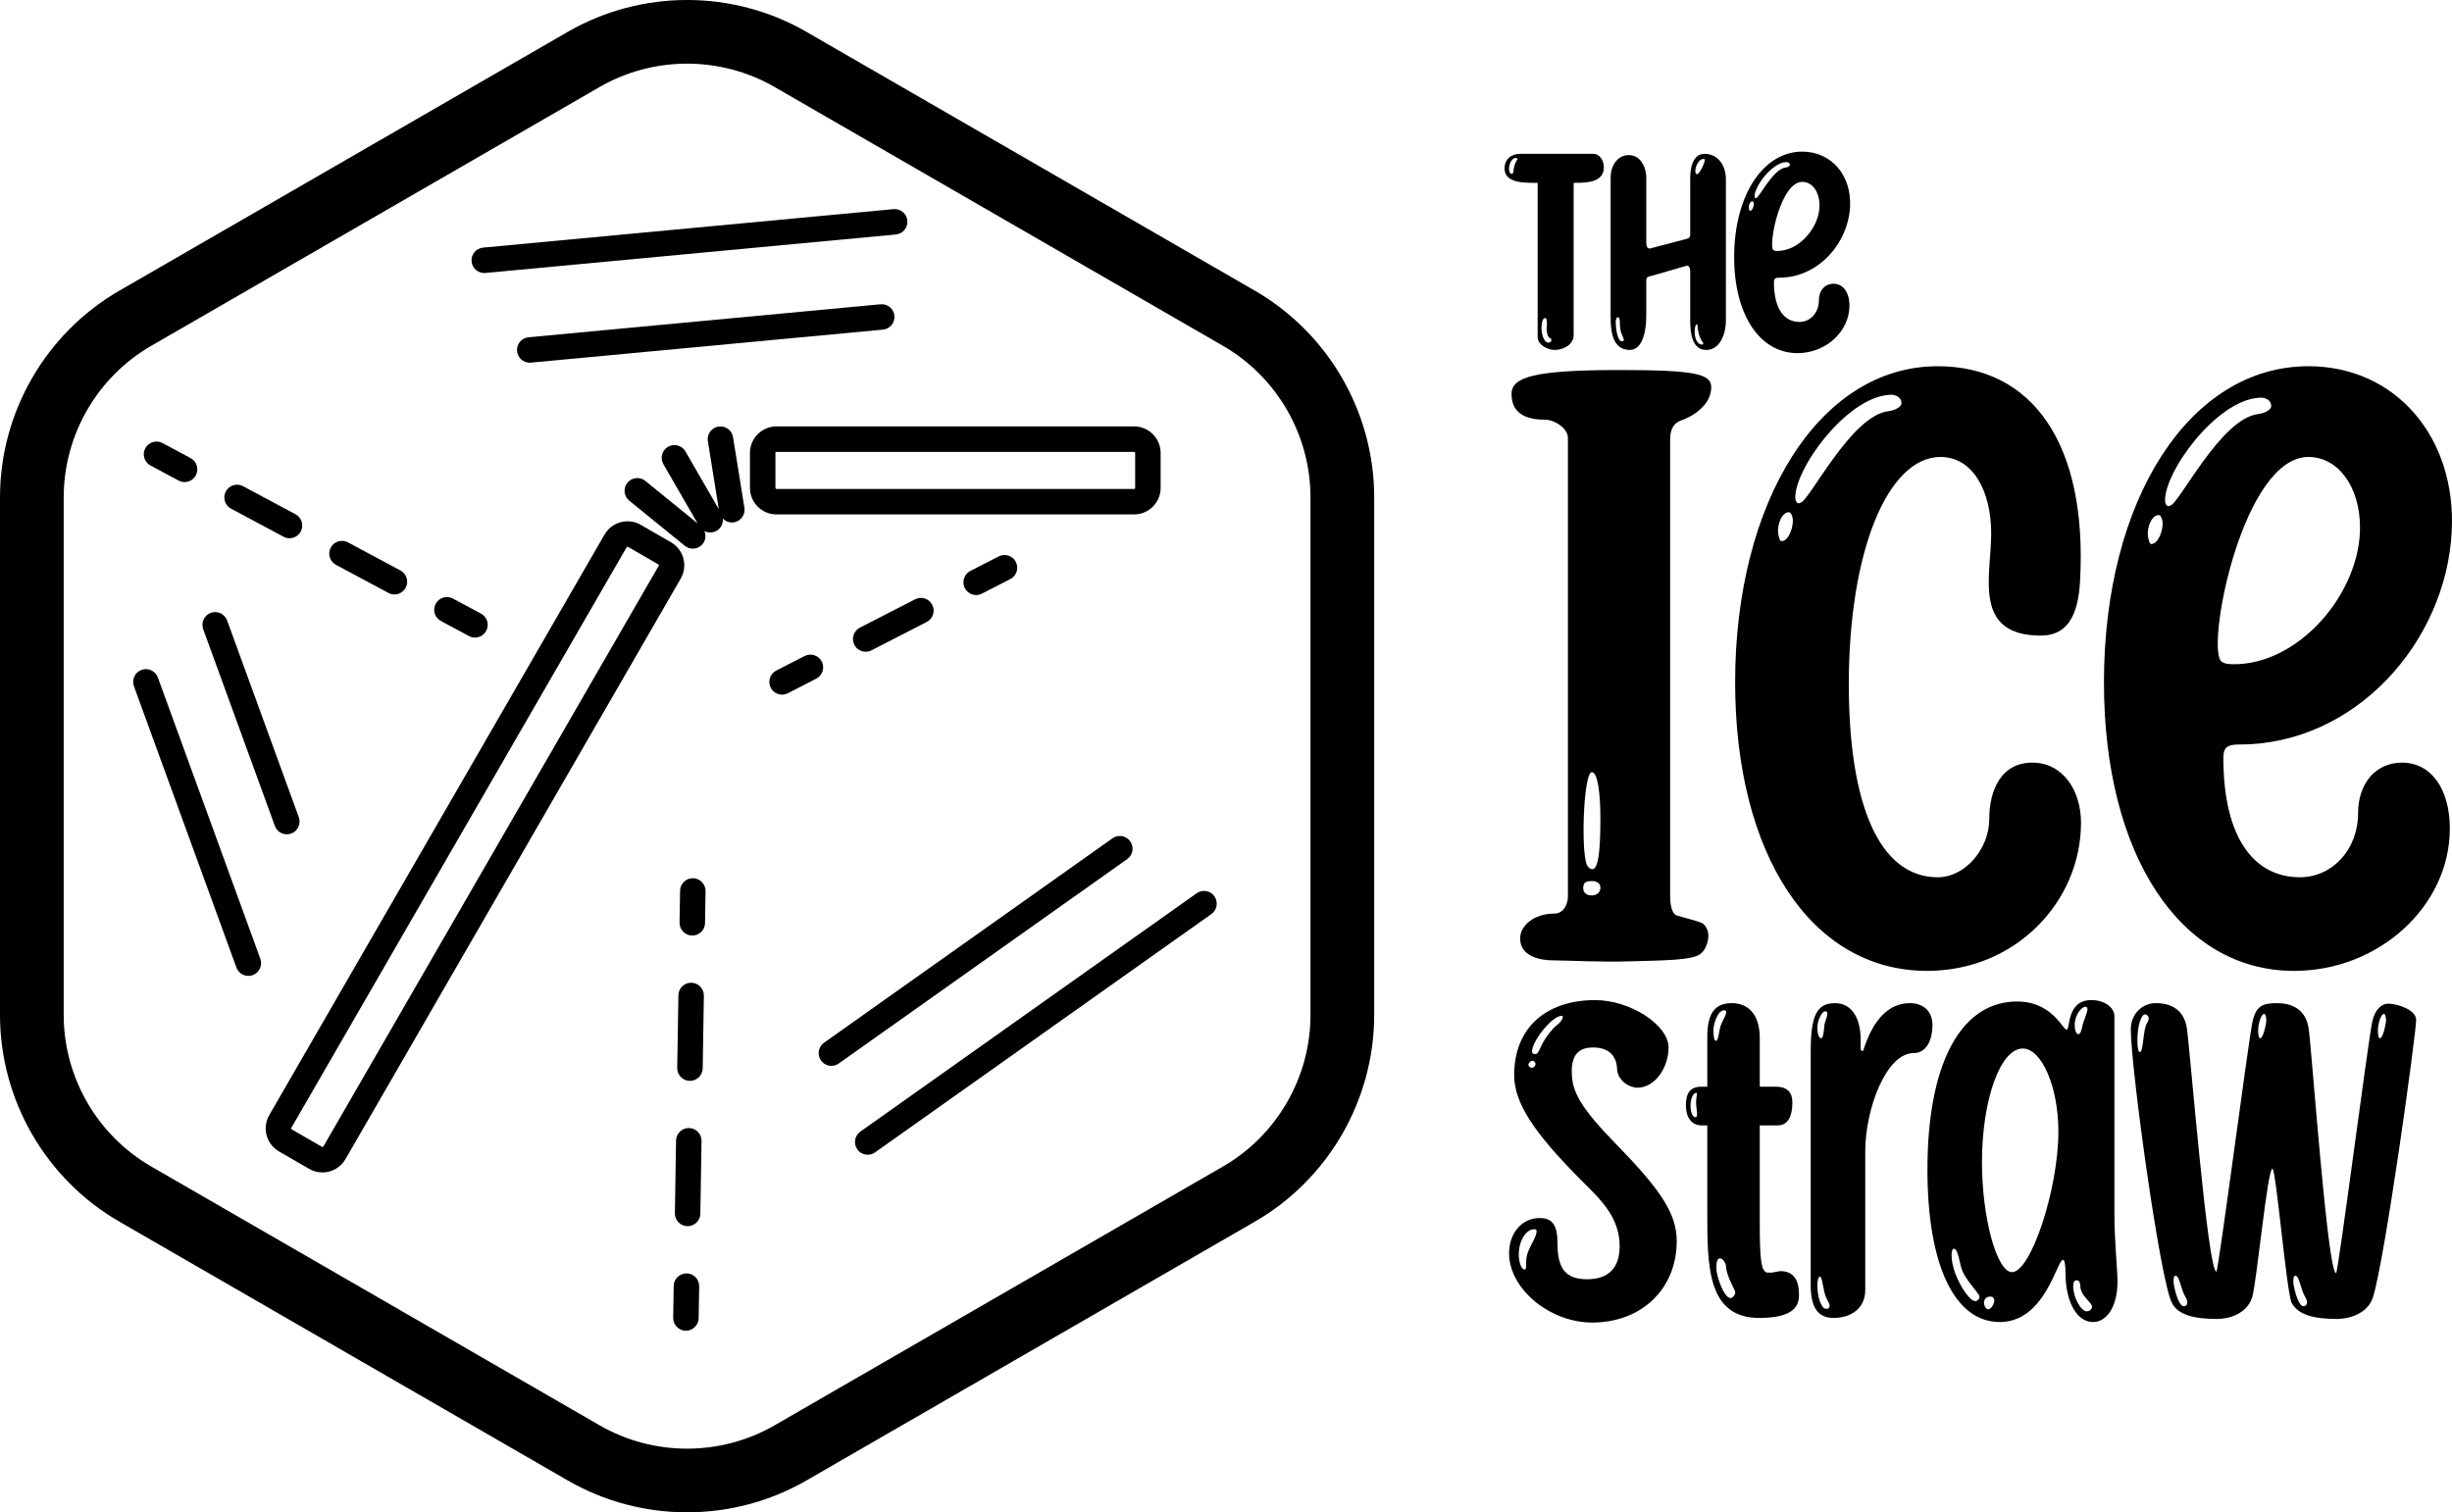 <svg viewBox="0 0 1614.38 995.95" xmlns="http://www.w3.org/2000/svg" id="Layer_1"><path d="M318.83,179.81c.26,0,.52-.01,.79-.04l270.21-25.34c4.61-.43,8-4.52,7.57-9.13-.43-4.62-4.53-7.99-9.13-7.57l-270.21,25.34c-4.61,.43-8,4.52-7.57,9.13,.41,4.35,4.06,7.61,8.34,7.61Z"></path><path d="M348,222.12c-4.61,.43-8,4.52-7.57,9.13,.41,4.35,4.06,7.61,8.34,7.61,.26,0,.52-.01,.79-.04l231.75-21.74c4.61-.43,8-4.52,7.57-9.13-.43-4.61-4.54-7.98-9.13-7.57l-231.75,21.74Z"></path><path d="M787.86,588.28l-221.41,156.95c-3.78,2.68-4.67,7.91-1.99,11.69,1.63,2.31,4.22,3.54,6.85,3.54,1.68,0,3.37-.5,4.84-1.55l221.41-156.95c3.78-2.68,4.67-7.91,1.99-11.69-2.67-3.78-7.92-4.69-11.69-1.99Z"></path><path d="M744.12,554.08c-2.67-3.78-7.91-4.69-11.69-1.99l-189.9,134.61c-3.78,2.68-4.67,7.91-1.99,11.69,1.63,2.31,4.22,3.54,6.85,3.54,1.68,0,3.37-.5,4.84-1.55l189.9-134.61c3.78-2.68,4.67-7.91,1.99-11.69Z"></path><path d="M541.04,435.66c-2.12-4.11-7.16-5.76-11.3-3.63l-18.66,9.58c-4.12,2.12-5.75,7.17-3.63,11.3,1.49,2.89,4.42,4.55,7.47,4.55,1.29,0,2.6-.29,3.83-.93l18.66-9.58c4.12-2.12,5.75-7.17,3.63-11.3Z"></path><path d="M602.5,394.68l-36.37,18.68c-4.12,2.12-5.75,7.17-3.63,11.29,1.49,2.9,4.42,4.56,7.47,4.56,1.29,0,2.6-.29,3.82-.93l36.37-18.68c4.12-2.12,5.75-7.17,3.63-11.29-2.11-4.12-7.17-5.75-11.29-3.63Z"></path><path d="M657.52,366.43l-18.66,9.58c-4.12,2.12-5.75,7.17-3.63,11.3,1.49,2.89,4.42,4.55,7.47,4.55,1.29,0,2.6-.29,3.83-.93l18.66-9.58c4.12-2.12,5.75-7.17,3.63-11.3-2.12-4.12-7.16-5.76-11.3-3.63Z"></path><path d="M452.08,838.6c-4.73,.09-8.45,3.63-8.52,8.26l-.34,20.97c-.07,4.63,3.62,8.45,8.25,8.52h.14c4.57,0,8.31-3.67,8.38-8.26l.34-20.97c.07-4.63-3.62-8.45-8.25-8.52Z"></path><path d="M455.17,647.19h-.14c-4.57,0-8.31,3.67-8.38,8.25l-.77,47.85c-.07,4.64,3.62,8.45,8.25,8.53h.14c4.57,0,8.31-3.67,8.38-8.25l.77-47.85c.07-4.64-3.62-8.45-8.25-8.53Z"></path><path d="M453.63,742.89h-.14c-4.57,0-8.31,3.67-8.38,8.25l-.77,47.85c-.07,4.64,3.62,8.45,8.25,8.53h.14c4.57,0,8.31-3.67,8.38-8.25l.77-47.85c.07-4.64-3.62-8.45-8.25-8.53Z"></path><path d="M456.28,578.37h-.14c-4.57,0-8.31,3.67-8.38,8.25l-.34,20.97c-.07,4.64,3.62,8.45,8.25,8.53h.14c4.57,0,8.31-3.67,8.38-8.25l.34-20.97c.07-4.64-3.62-8.45-8.25-8.53Z"></path><path d="M103.94,446.18c-1.58-4.35-6.41-6.61-10.75-5.01-4.35,1.59-6.59,6.4-5.01,10.75l67.47,185.26c1.24,3.41,4.46,5.52,7.88,5.52,.95,0,1.93-.16,2.87-.51,4.35-1.58,6.59-6.4,5.01-10.75l-67.47-185.27Z"></path><path d="M180.97,543.93c1.24,3.41,4.46,5.52,7.88,5.52,.95,0,1.93-.16,2.87-.51,4.35-1.58,6.59-6.4,5.01-10.75l-47.19-129.58c-1.58-4.35-6.41-6.6-10.75-5.01-4.35,1.59-6.59,6.4-5.01,10.75l47.19,129.57Z"></path><path d="M290.29,408.98l18.48,9.9c1.26,.68,2.62,1,3.95,1,2.99,0,5.89-1.61,7.4-4.43,2.19-4.08,.65-9.17-3.43-11.35l-18.48-9.9c-4.1-2.19-9.17-.65-11.35,3.43s-.65,9.17,3.43,11.35Z"></path><path d="M221.2,371.98l34.54,18.5c1.26,.68,2.62,1,3.95,1,2.99,0,5.89-1.61,7.4-4.43,2.19-4.08,.65-9.17-3.43-11.35l-34.54-18.5c-4.09-2.19-9.17-.65-11.35,3.43-2.19,4.08-.65,9.17,3.43,11.35Z"></path><path d="M152.12,334.98l34.54,18.5c1.26,.68,2.62,1,3.95,1,2.99,0,5.89-1.61,7.4-4.43,2.19-4.08,.65-9.17-3.43-11.35l-34.54-18.5c-4.09-2.19-9.17-.65-11.35,3.43-2.19,4.08-.65,9.17,3.43,11.35Z"></path><path d="M99.09,306.57l18.49,9.9c1.26,.68,2.62,1,3.95,1,2.99,0,5.89-1.61,7.4-4.43,2.19-4.08,.65-9.17-3.43-11.35l-18.49-9.9c-4.09-2.19-9.16-.65-11.35,3.43-2.19,4.08-.65,9.17,3.43,11.35Z"></path><path d="M826.17,191.42L530.98,20.99c-48.48-27.99-108.71-27.99-157.19,0L78.6,191.42C30.12,219.41,0,271.57,0,327.55v340.86c0,55.98,30.12,108.14,78.6,136.13l295.19,170.43c24.24,13.99,51.41,20.99,78.59,20.99s54.35-7,78.6-20.99l295.19-170.43c48.48-27.98,78.59-80.15,78.59-136.13V327.55c0-55.98-30.12-108.14-78.59-136.13Zm36.65,476.99c0,41.05-22.08,79.29-57.62,99.81l-295.19,170.43c-35.54,20.51-79.71,20.52-115.25,0L99.57,768.21c-35.55-20.52-57.63-58.77-57.63-99.81V327.55c0-41.04,22.08-79.29,57.63-99.81L394.76,57.31c17.77-10.26,37.7-15.39,57.62-15.39s39.86,5.13,57.63,15.39l295.19,170.43c35.54,20.52,57.62,58.77,57.62,99.81v340.86Z"></path><path d="M1012.38,120.39v101.68c0,5.04,6.71,8.39,11.12,8.39,5.66,0,12.58-3.35,12.58-9.85V120.39h1.67c7.34,0,18.24-.42,18.24-10.27,0-3.98-2.51-8.81-6.92-8.81h-48.22c-5.87,0-10.27,3.56-10.27,9.65,0,10.27,14.88,9.43,21.8,9.43Zm4.82,89.11c2.1,0,1.05,6.08,1.05,7.33s.63,5.46,2.31,5.87c.62,.21,.84,.42,.84,1.05,0,1.26-.63,1.88-1.88,1.88-3.56,0-4.61-6.91-4.61-9.43,0-1.26,.2-6.71,2.3-6.71Zm-20.76-96.45c0,.84-.62,1.47-1.05,1.47-1.47,0-1.88-2.31-1.88-3.36,0-3.15,1.88-7.13,4.4-7.13,.84,0,1.47,.42,1.05,1.05-1.67,2.51-2.51,5.66-2.51,7.96Z"></path><path d="M1072.99,230.46c9.43,0,10.9-15.1,10.9-22.01v-23.49c0-2.73,1.25-2.73,3.77-3.35l22.44-6.5c2.93-.84,2.73,3.36,2.73,5.46v30.6c0,7.13,.84,19.29,10.48,19.29s13-11.53,13-19.08V117.87c0-8.39-4.82-16.56-14.05-16.56-7.96,0-9.43,9.85-9.43,15.93v36.06c0,1.89,.2,3.36-2.31,3.99l-23.9,6.29c-2.51,.62-2.72-2.31-2.72-4.19v-42.15c0-6.91-3.56-15.09-11.53-15.09s-11.95,7.76-11.95,14.67v91.62c0,8.81,.84,22.01,12.58,22.01Zm48.64-125.79c.42,0,.84,.2,.84,.63,0,1.67-3.36,9.43-5.24,9.43-.84,0-1.05-1.47-1.05-2.1,0-2.72,2.1-7.96,5.46-7.96Zm-4.41,108.81l.42,.84c0,3.15,1.26,8.18,3.15,10.7,.21,.42,.63,.62,.63,1.25,0,.21-.21,.63-.63,.63-4.19,0-5.03-5.46-5.03-8.59,0-.84,.2-4.82,1.47-4.82Zm-52.2-4.61c1.47,0,1.47,2.51,1.47,3.56,0,7.54,2.1,8.18,2.73,11.74l-1.25,.63c-3.36,0-4.19-9.85-4.19-12.37,0-.84,.2-3.56,1.25-3.56Z"></path><path d="M1183.49,232.56c18.66,0,34.17-14.25,34.17-31.24,0-8.8-4.19-14.46-10.48-14.46-5.67,0-9.65,4.4-9.65,11.11,0,7.97-5.66,14.05-12.79,14.05-9.85,0-16.78-8.39-16.78-26.2,0-2.31,.84-2.94,3.57-2.94,25.36,0,45.28-22.43,46.54-46.75,1.05-20.76-12.37-36.27-31.45-36.27-25.99,0-44.86,29.15-44.86,69.4,0,37.94,16.78,63.31,41.72,63.31Zm3.15-112.79c6.5,0,11.32,6.5,11.32,15.51,0,14.26-13.2,29.98-27.67,29.98-1.47,0-2.51-.2-2.93-.84-2.94-4.4,5.03-44.65,19.28-44.65Zm-34.38,19.08c-.42,.2-.63-.63-.84-1.68-.21-2.1,.84-4.41,2.1-4.61,.62-.21,.84,.42,1.04,1.05,.43,1.88-.84,5.24-2.3,5.24Zm3.98-8.39c-.2,.2-.84,.2-1.05-.84-.42-6.28,11.12-22.22,20.54-22.85,1.47-.21,2.73,.62,2.73,1.67,.21,.84-1.25,1.68-2.73,1.89-8.38,.84-17.6,20.13-19.5,20.13Z"></path><path d="M1106.54,277.03c7.55-2.51,20.13-10.07,20.13-22.02,0-8.81-10.69-11.32-60.39-11.32-55.36,0-71.09,4.4-71.09,15.73,0,8.81,4.4,16.98,22.02,16.98,6.29,0,15.1,5.66,15.1,11.95v301.97c0,5.66-3.15,11.32-8.81,11.32-13.84,0-22.65,8.18-22.65,16.36,0,11.95,13.21,14.47,22.02,14.47,8.18,0,31.46,1.26,50.33,.63,22.02-.63,41.51-.63,46.55-5.03,3.15-2.52,5.03-7.55,5.03-11.96,0-3.77-1.88-6.28-3.15-7.54-2.51-1.88-9.44-3.15-17.61-5.66-3.78-1.26-4.41-8.81-4.41-12.58V288.98c0-6.92,3.15-10.69,6.92-11.95Zm-58.5,312.66c-3.78,0-5.66-1.88-5.66-5.03,0-4.41,3.15-4.41,6.29-4.41,0,0,5.03,0,5.03,4.41,0,3.15-2.51,5.03-5.66,5.03Zm-2.51-18.87c-5.04-5.03-3.15-62.28,2.51-62.28,3.78,0,5.66,13.21,5.66,30.82,0,30.82-3.15,36.48-8.18,31.46Z"></path><path d="M1142.4,449.39c0,112.61,49.69,189.99,126.44,189.99,58.5,0,101.28-45.92,101.28-97.51,0-21.39-11.95-39.63-32.09-39.63s-28.31,17.62-28.31,37.12-15.72,38.38-33.97,38.38c-38.37,0-58.5-47.81-58.5-127.08,0-88.08,25.8-149.72,60.4-149.72,21.39,0,33.34,22.65,33.34,50.33s-12.58,67.31,32.72,67.31c16.98,0,24.53-12.58,25.79-35.85,5.04-90.59-31.46-141.54-93.74-141.54-78,0-133.36,89.33-133.36,208.22Zm30.82-93.1c-1.26,.63-1.89-1.88-2.52-5.03-.62-6.29,2.52-13.21,6.29-13.84,1.89-.62,2.52,1.26,3.15,3.15,1.26,5.67-2.51,15.73-6.91,15.73Zm70.46-96.25c4.4-.62,8.18,1.89,8.18,5.04,.63,2.51-3.78,5.03-8.18,5.66-25.16,2.51-52.84,60.39-58.5,60.39-.63,.63-2.51,.63-3.15-2.51-1.26-18.87,33.34-66.68,61.65-68.57Z"></path><path d="M1474.55,490.29c76.12,0,135.89-67.31,139.66-140.29,3.15-62.27-37.12-108.82-94.36-108.82-78.01,0-134.62,87.44-134.62,208.22,0,113.87,50.32,189.99,125.18,189.99,55.99,0,102.54-42.78,102.54-93.74,0-26.42-12.58-43.41-31.46-43.41-16.99,0-28.94,13.22-28.94,33.34,0,23.91-16.98,42.15-38.37,42.15-29.57,0-50.33-25.16-50.33-78.64,0-6.92,2.51-8.81,10.69-8.81Zm-57.87-132.1c-1.25,.63-1.88-1.89-2.51-5.04-.63-6.29,2.51-13.2,6.29-13.84,1.88-.63,2.51,1.25,3.15,3.15,1.25,5.66-2.51,15.73-6.92,15.73Zm11.95-25.16c-.63,.63-2.51,.63-3.15-2.51-1.25-18.87,33.35-66.69,61.65-68.57,4.41-.63,8.18,1.88,8.18,5.03,.63,2.51-3.78,5.04-8.18,5.66-25.16,2.52-52.84,60.4-58.5,60.4Zm33.34,101.91c-8.81-13.21,15.11-134,57.88-134,19.5,0,33.97,19.5,33.97,46.55,0,42.78-39.63,89.96-83.04,89.96-4.41,0-7.55-.63-8.81-2.51Z"></path><path d="M1034.81,705.93c0-11.07,4.37-16.1,14.09-16.1s15.43,5.03,15.77,14.09c.34,7.72,8.05,12.41,13.42,12.41,11.41,0,20.47-13.08,20.47-26.5,0-14.76-25.16-31.2-48.31-31.2-32.87,0-53.33,18.79-53.33,49.31,0,18.12,12.41,37.57,44.61,69.78,12.08,12.07,24.83,23.81,24.83,42.94,0,14.43-7.38,21.81-21.47,21.81s-19.45-7.04-19.45-23.49c0-11.75-3.02-16.44-10.74-16.78-12.07-.67-21.13,9.4-21.13,23.15,0,23.49,26.84,45.63,54.69,45.63,32.54,0,55.69-22.14,55.69-53.68,0-17.11-9.4-32.54-38.58-62.39-23.82-24.49-30.53-35.22-30.53-48.98Zm-26.16-2.69c-1.68-.34-2.35-1.01-2.35-2.02s1.34-2.68,2.69-2.68c1.01,0,2.02,1.01,2.02,2.34-.34,1.34-1.34,2.35-2.35,2.35Zm16.44-28.18c-3.36,2.69-7.04,7.72-8.72,10.73-2.69,4.37-3.36,8.72-5.7,8.39-1.34,0-2.02-.67-2.02-2.01,.67-7.72,14.09-23.82,19.79-23.15,1.34,0,0,3.69-3.35,6.04Zm-19.13,149.62c-2.34,6.04,0,11.4-2.34,11.4-1.01,0-2.02-1.67-2.69-3.35-3.35-10.74,2.35-23.82,9.73-23.15,1.01,0,1.01,.67,1.01,1.68-.34,3.69-3.36,7.38-5.71,13.42Z"></path><path d="M1172.04,837.09l-5.37,1.01h-2.68c-4.7,0-5.37-9.4-5.37-33.88v-63.07h11.75c7.04,0,9.72-6.37,9.72-15.1,0-6.37-3.01-10.4-11.07-10.4h-10.4v-31.86c0-16.78-8.38-23.15-18.45-23.15s-16.1,5.37-16.1,22.14v32.87h-3.69c-8.05,0-10.4,4.7-10.4,12.42s3.69,13.08,10.4,13.08h3.69v57.7c0,34.89,0,69.1,34.22,69.1,23.82,0,26.17-8.72,26.17-15.43,0-8.72-3.02-15.43-12.42-15.43Zm-55.69-101.31c-2.34,0-3.35-4.36-3.35-7.38,0-4.69,1.67-8.72,4.02-8.72,.67,0-.34,3.69-.34,6.04,0,4.02,1.68,10.06-.34,10.06Zm11.75-57.37c0-3.69,2.68-13.08,7.04-13.08,3.69,0-.67,5.71-2.35,10.4-1.01,3.01-1.34,9.72-3.02,9.72-1,0-1.67-2.01-1.67-7.04Zm11.4,176.46c-4.69,0-9.4-15.1-9.4-18.79,0-2.34-.34-7.38,2.35-7.38,1.34,0,3.69,2.02,4.02,5.71,.34,6.37,6.05,15.1,6.05,16.77,0,1.34-1.68,3.69-3.02,3.69Z"></path><path d="M1257.59,660.64c-20.13,0-27.51,22.14-29.85,28.18-.67,1.68-.67,3.36-1.68,3.36-1.34,0-1.01-2.69-1.01-7.38,0-15.43-6.71-24.16-16.78-24.16-11.74,0-16.1,7.38-16.1,31.54v154.31c0,13.42,4.02,21.47,15.09,21.47,9.73,0,20.81-5.03,20.81-18.45v-91.25c0-27.84,13.75-64.75,31.86-64.75,9.06,0,12.41-9.72,12.41-18.45s-5.7-14.43-14.76-14.43Zm-56.02,5.37c3.36,0,.34,5.37-.34,8.72-.34,1.68-.34,9.06-2.34,9.06-1.01,0-2.35-2.35-2.35-7.04s3.02-10.74,5.03-10.74Zm.67,195.92c-3.01,0-5.7-7.38-5.7-15.43,0-3.36,.67-5.7,1.68-5.7,1.34,0,1.68,5.03,3.01,10.4,1.01,4.37,3.36,7.04,3.36,8.39,0,2.35-1.34,2.35-2.35,2.35Z"></path><path d="M1392.13,669.36c0-6.04-6.71-10.74-15.1-10.74-16.77,0-13.75,19.46-16.43,19.46s-9.73-19.8-35.22-18.46c-35.56,2.02-56.37,42.6-56.37,110.71,0,62.73,17.78,100.31,47.64,100.31s37.57-40.93,41.6-40.93c1.01,0,1.68,3.02,1.68,8.72,0,18.78,7.38,32.21,18.11,32.21,9.4,0,16.1-10.74,16.1-26.51,0-8.38-2.02-26.5-2.02-44.61v-130.16Zm-91.58,187.53c-3.69,0-10.07-9.73-13.42-18.79-3.02-8.72-2.69-15.77-.67-15.77,2.69,0,3.69,9.4,5.03,13.09,2.02,7.04,11.07,15.76,11.75,18.11,.34,1.34-1.01,3.36-2.69,3.36Zm8.39,5.37c-1.34,0-2.69-2.35-2.69-4.37,0-2.34,1.68-4.02,4.03-4.02,5.37,0,1.67,8.39-1.34,8.39Zm15.77-24.49c-10.07,0-19.8-35.9-19.8-72.46,0-40.92,12.08-74.8,26.84-74.8,12.41,0,23.48,25.16,23.48,54.68,0,37.91-18.11,92.59-30.52,92.59Zm48.31-174.77c.67,0,1.34,.34,1.34,1.67,0,2.02-1.68,5.37-3.02,9.73-.67,3.02-1.34,6.71-3.01,6.71-1.34,0-2.35-2.69-2.35-6.04,0-7.04,4.69-12.07,7.04-12.07Zm1.01,200.61c-4.03,0-9.06-9.4-9.06-16.44,0-2.69,.67-4.03,2.35-4.03,2.34,0,2.34,3.69,2.34,3.69,0,6.71,7.72,10.73,7.72,13.75,0,1.34-1.67,3.02-3.35,3.02Z"></path><path d="M1572.3,660.98c-4.37,0-8.72,4.02-10.4,11.74-2.69,12.08-22.48,165.72-23.82,165.72-5.7,0-16.1-148.61-18.11-161.36-2.02-12.75-11.41-16.44-20.8-16.44s-13.75,1.68-16.1,12.07c-2.69,12.08-22.48,164.71-23.82,164.71-5.7,0-17.44-147.6-19.45-160.35-2.02-12.75-11.07-16.44-20.46-16.44s-16.44,7.72-16.44,17.11c0,25.49,19.45,166.72,27.17,180.48,4.03,7.72,14.43,10.4,29.86,10.4,6.37,0,19.13-2.69,22.81-14.09,3.02-9.06,10.07-84.87,13.42-84.87,2.35,0,9.4,82.86,12.75,88.56,4.37,7.72,14.43,10.4,29.86,10.4,6.37,0,19.79-2.69,23.49-14.09,8.05-25.16,28.51-174.11,28.51-182.83,0-7.04-13.08-10.73-18.45-10.73Zm-158.68,12.75c-2.69,3.69-2.35,19.12-4.69,19.12-1.01,0-1.68-2.34-1.68-7.71,0-9.06,2.34-17.11,5.03-17.11,1.68,0,3.69,2.35,1.34,5.7Zm24.15,186.52c-3.69,0-6.71-13.42-6.71-16.1,0-1.34,0-4.02,1.34-4.02,2.69,0,3.36,9.06,6.71,14.43,2.02,3.35,.67,5.7-1.34,5.7Zm50.32-176.45c-1.01,0-1.34-3.02-1.34-5.04,0-4.69,2.02-11.07,4.03-11.07,.67,0,1.34,2.02,1.34,4.36,0,2.02-2.02,11.75-4.03,11.75Zm28.51,176.45c-3.69,0-6.71-13.42-6.71-16.1,0-1.34,0-4.02,1.34-4.02,2.69,0,3.36,9.06,6.71,14.43,2.02,3.35,.67,5.7-1.34,5.7Zm50.32-176.45c-1.01,0-1.34-3.02-1.34-5.04,0-4.69,2.02-11.07,4.03-11.07,.67,0,1.34,2.02,1.34,4.36,0,2.02-2.02,11.75-4.03,11.75Z"></path><path d="M441.81,357.15l-19.92-11.5c-8.36-4.81-19.06-1.94-23.87,6.4l-220.76,382.36c-4.81,8.34-1.95,19.05,6.4,23.88l19.92,11.5h0c2.74,1.58,5.74,2.33,8.7,2.33,6.05,0,11.94-3.14,15.17-8.74l220.75-382.36c4.82-8.35,1.95-19.06-6.4-23.88Zm-228.89,397.85c-.2,.34-.61,.47-.96,.26l-19.91-11.49c-.34-.2-.46-.63-.26-.97l220.76-382.36c.19-.34,.61-.46,.96-.26l19.92,11.5c.34,.19,.45,.62,.25,.96l-220.75,382.36Z"></path><path d="M746.68,338.78c9.64,0,17.48-7.84,17.48-17.48v-23c0-9.64-7.84-17.48-17.48-17.48h-235.44c-9.64,0-17.48,7.84-17.48,17.48v23c0,9.64,7.84,17.48,17.48,17.48h235.44Zm-236.15-40.48c0-.39,.32-.7,.7-.7h235.44c.39,0,.7,.32,.7,.7v23c0,.39-.32,.7-.7,.7h-235.44c-.39,0-.7-.32-.7-.7v-23Z"></path><path d="M473,280.93c-4.57,.74-7.68,5.04-6.95,9.62l7.22,44.81-21.97-38.05c-2.32-4.01-7.46-5.39-11.46-3.07-4.01,2.32-5.39,7.45-3.07,11.46l22.49,38.95-34.38-27.95c-3.59-2.92-8.87-2.38-11.8,1.22-2.92,3.6-2.38,8.88,1.22,11.8l36.55,29.71c1.56,1.27,3.43,1.88,5.29,1.88,2.44,0,4.85-1.06,6.51-3.1,2.02-2.48,2.27-5.73,1.13-8.49,1.19,.61,2.49,.96,3.82,.96,1.42,0,2.87-.36,4.19-1.12,2.93-1.69,4.41-4.89,4.12-8.05,1.54,1.58,3.62,2.6,5.92,2.6,.44,0,.89-.03,1.34-.11,4.57-.74,7.68-5.04,6.95-9.62l-7.5-46.5c-.73-4.57-5.05-7.7-9.62-6.95Z"></path></svg>